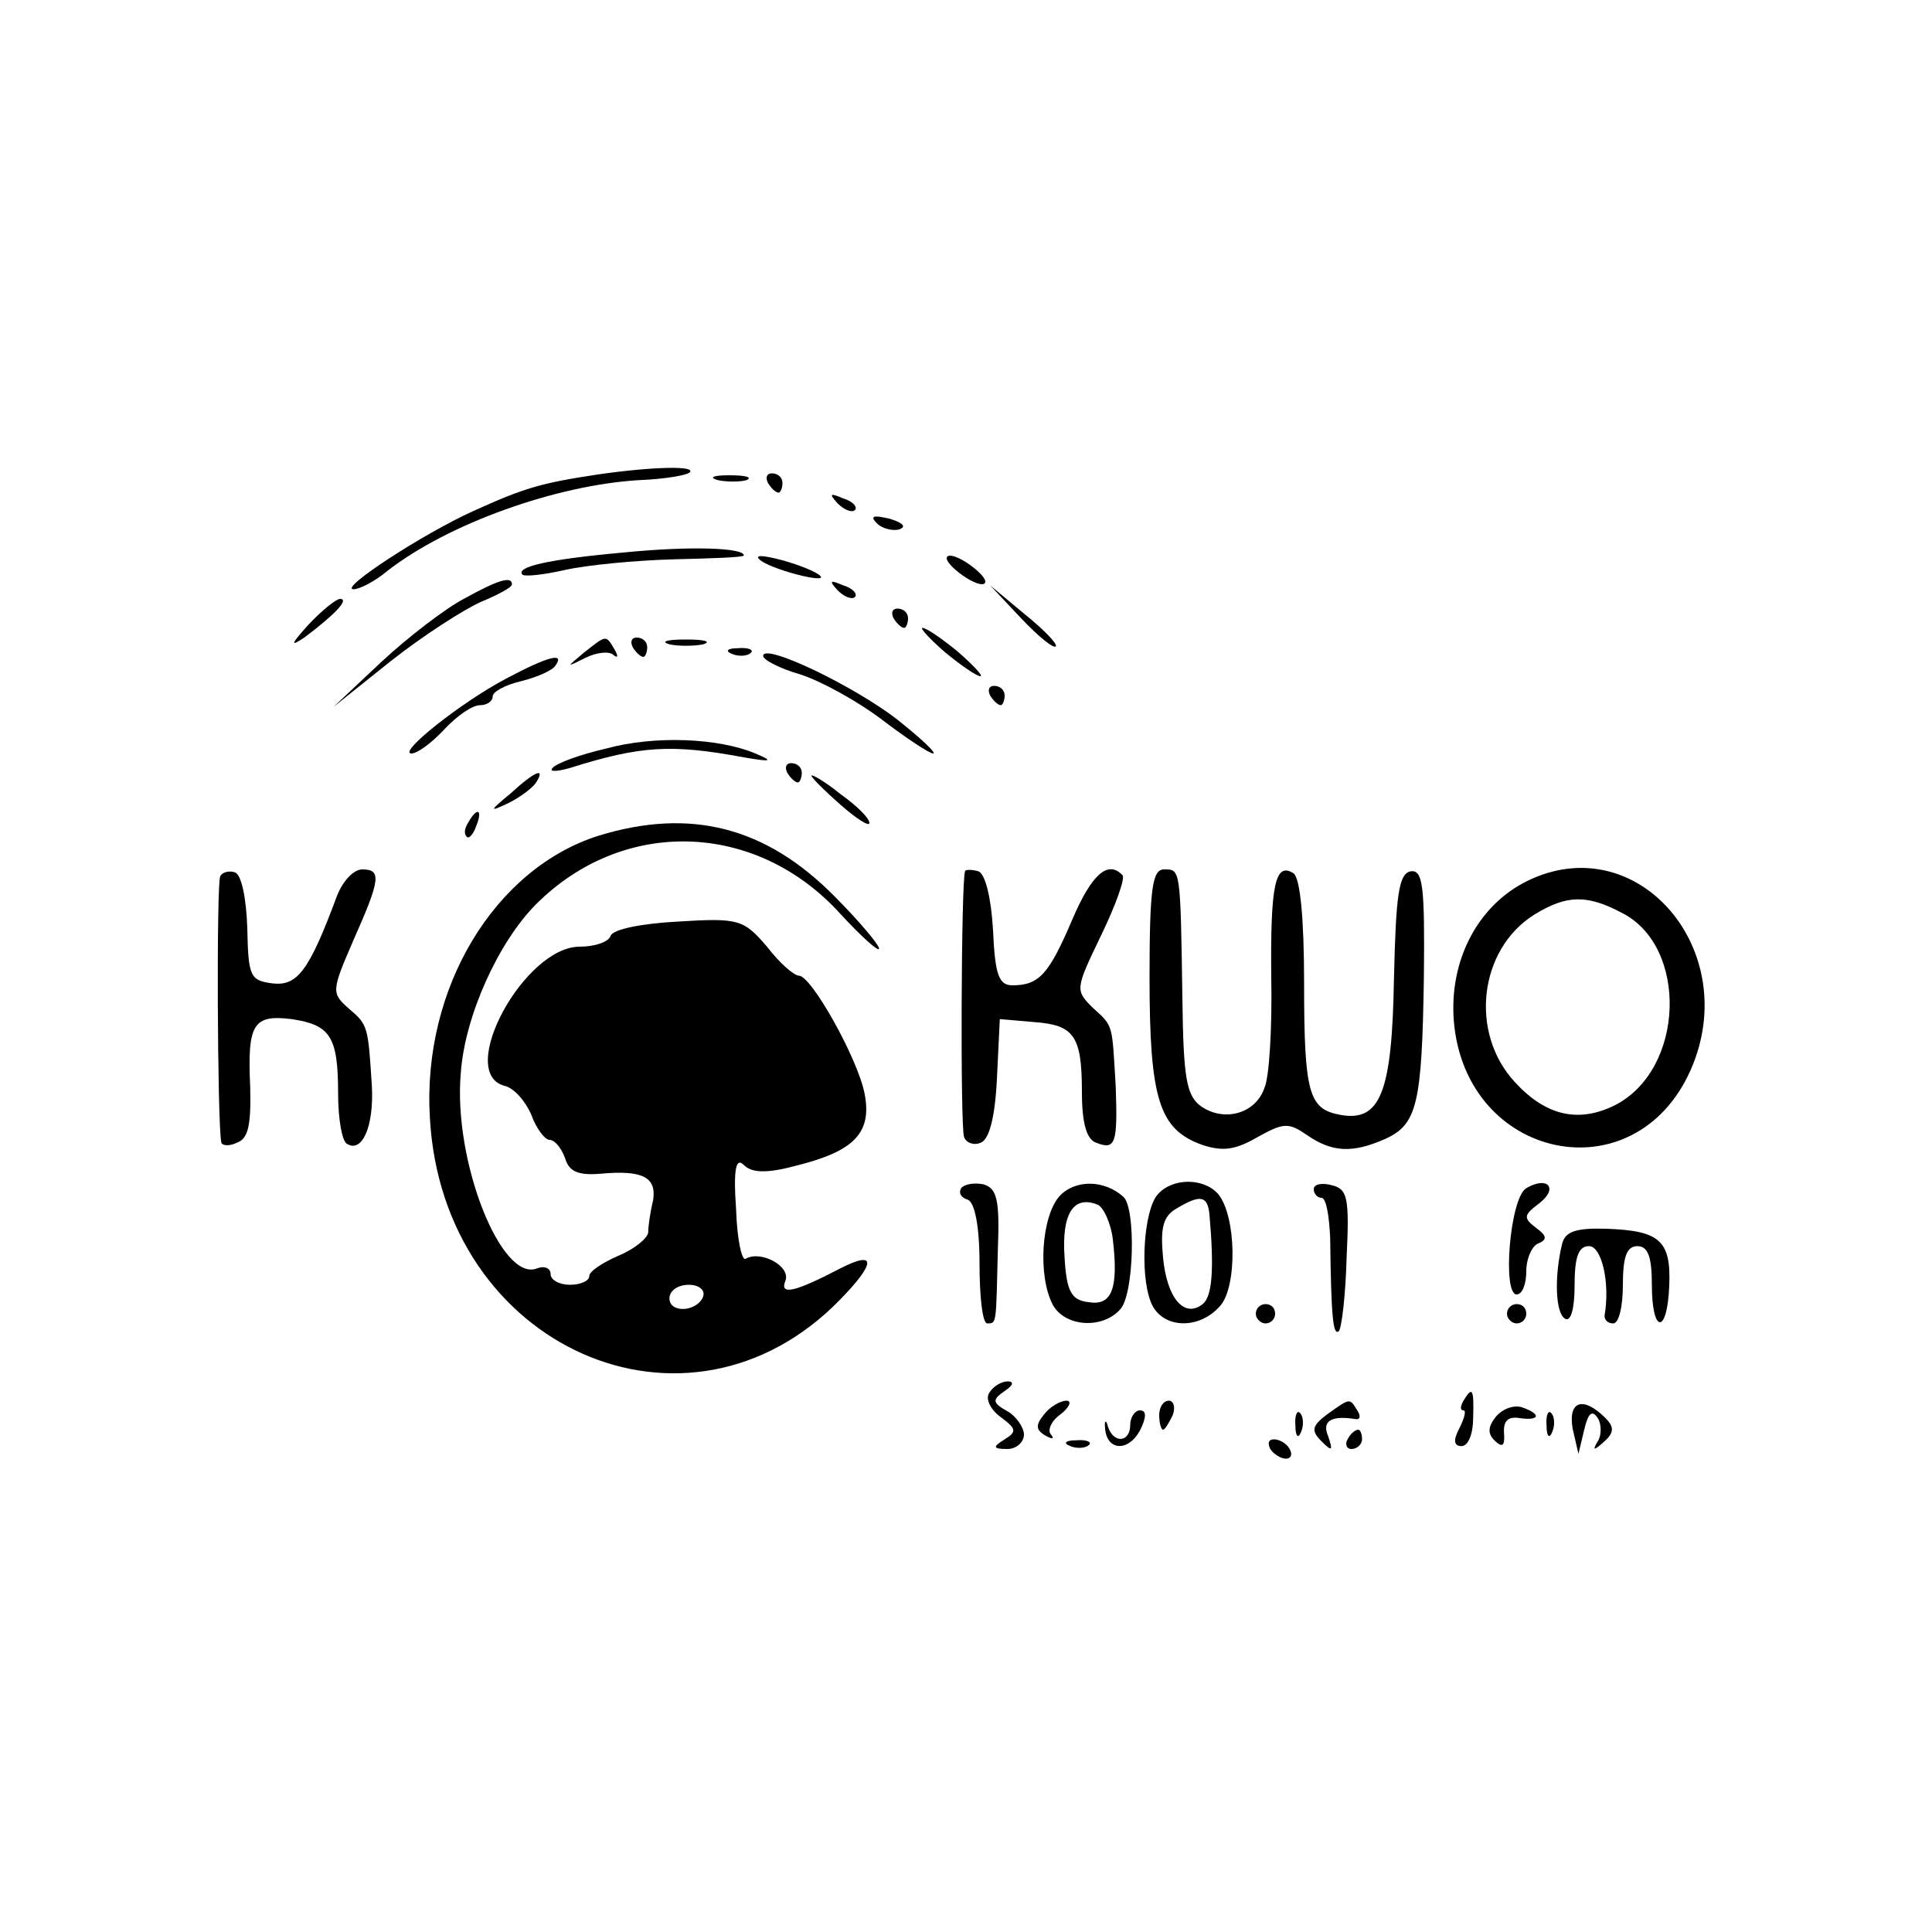 <?xml version="1.0" standalone="no"?>
<!DOCTYPE svg PUBLIC "-//W3C//DTD SVG 20010904//EN"
 "http://www.w3.org/TR/2001/REC-SVG-20010904/DTD/svg10.dtd">
<svg version="1.0" xmlns="http://www.w3.org/2000/svg"
 width="200pt" height="200pt" viewBox="0 0 200 200"
 preserveAspectRatio="xMidYMid meet">
<g transform="translate(0,200) scale(0.1,-0.1)"
fill="#000000" stroke="none">
<path d="M620 1509 c-60 -9 -77 -14 -130 -38 -53 -24 -140 -81 -124 -81 6 0
22 8 35 19 63 49 175 89 261 94 26 1 49 5 52 8 7 7 -38 6 -94 -2z"/>
<path d="M743 1503 c9 -2 23 -2 30 0 6 3 -1 5 -18 5 -16 0 -22 -2 -12 -5z"/>
<path d="M795 1500 c3 -5 8 -10 11 -10 2 0 4 5 4 10 0 6 -5 10 -11 10 -5 0 -7
-4 -4 -10z"/>
<path d="M867 1479 c7 -7 15 -10 18 -7 3 3 -2 9 -12 12 -14 6 -15 5 -6 -5z"/>
<path d="M908 1458 c5 -5 16 -8 23 -6 8 3 3 7 -10 11 -17 4 -21 3 -13 -5z"/>
<path d="M645 1428 c-78 -7 -112 -15 -104 -23 3 -2 22 0 44 5 22 5 73 10 113
11 39 1 72 2 72 4 0 8 -55 10 -125 3z"/>
<path d="M786 1421 c10 -10 72 -26 63 -17 -4 4 -21 11 -39 16 -19 5 -29 6 -24
1z"/>
<path d="M980 1422 c0 -4 9 -13 20 -20 11 -7 20 -9 20 -4 0 4 -9 13 -20 20
-11 7 -20 9 -20 4z"/>
<path d="M480 1380 c-19 -10 -57 -39 -85 -65 l-50 -47 60 48 c33 26 75 53 93
61 17 7 32 15 32 18 0 9 -14 5 -50 -15z"/>
<path d="M867 1389 c7 -7 15 -10 18 -7 3 3 -2 9 -12 12 -14 6 -15 5 -6 -5z"/>
<path d="M1057 1360 c18 -19 34 -32 36 -29 2 2 -12 17 -32 33 l-36 30 32 -34z"/>
<path d="M319 1353 c-18 -20 -19 -23 -4 -13 32 24 47 40 37 40 -4 0 -19 -12
-33 -27z"/>
<path d="M925 1360 c3 -5 8 -10 11 -10 2 0 4 5 4 10 0 6 -5 10 -11 10 -5 0 -7
-4 -4 -10z"/>
<path d="M978 1325 c17 -14 33 -25 37 -25 3 0 -7 11 -23 25 -17 14 -33 25 -37
25 -3 0 7 -11 23 -25z"/>
<path d="M604 1324 c-18 -15 -18 -15 2 -5 12 6 25 7 29 3 5 -4 5 -1 1 6 -9 15
-8 15 -32 -4z"/>
<path d="M655 1330 c3 -5 8 -10 11 -10 2 0 4 5 4 10 0 6 -5 10 -11 10 -5 0 -7
-4 -4 -10z"/>
<path d="M693 1333 c9 -2 25 -2 35 0 9 3 1 5 -18 5 -19 0 -27 -2 -17 -5z"/>
<path d="M758 1323 c7 -3 16 -2 19 1 4 3 -2 6 -13 5 -11 0 -14 -3 -6 -6z"/>
<path d="M790 1321 c0 -4 17 -13 38 -19 22 -7 60 -28 85 -47 25 -19 49 -35 53
-35 4 0 -13 16 -37 35 -45 35 -139 80 -139 66z"/>
<path d="M523 1297 c-47 -25 -112 -77 -97 -77 6 0 21 11 34 25 13 14 29 25 37
25 7 0 13 4 13 9 0 5 13 12 30 16 16 4 32 11 35 16 10 14 -7 10 -52 -14z"/>
<path d="M1025 1280 c3 -5 8 -10 11 -10 2 0 4 5 4 10 0 6 -5 10 -11 10 -5 0
-7 -4 -4 -10z"/>
<path d="M627 1225 c-26 -6 -51 -15 -55 -20 -4 -4 4 -4 18 0 73 23 105 25 180
11 29 -5 31 -4 12 4 -38 16 -104 19 -155 5z"/>
<path d="M815 1200 c3 -5 8 -10 11 -10 2 0 4 5 4 10 0 6 -5 10 -11 10 -5 0 -7
-4 -4 -10z"/>
<path d="M529 1179 c-23 -19 -23 -20 -2 -10 12 6 25 16 28 21 10 16 -1 12 -26
-11z"/>
<path d="M840 1197 c0 -2 14 -16 30 -30 17 -15 30 -23 30 -19 0 5 -13 18 -30
30 -16 13 -30 21 -30 19z"/>
<path d="M485 1149 c-4 -6 -5 -12 -2 -15 2 -3 7 2 10 11 7 17 1 20 -8 4z"/>
<path d="M620 1135 c-108 -34 -183 -158 -175 -292 13 -238 267 -351 425 -188
37 38 37 51 0 32 -48 -25 -63 -28 -57 -13 6 15 -25 32 -41 23 -4 -3 -9 20 -10
51 -3 43 0 54 8 46 8 -8 23 -9 53 -1 61 15 80 34 72 75 -7 36 -55 122 -68 122
-5 0 -20 13 -33 30 -24 28 -29 30 -92 26 -38 -2 -68 -8 -70 -15 -2 -6 -16 -11
-32 -11 -57 0 -128 -130 -78 -144 10 -2 22 -16 28 -30 5 -14 14 -26 19 -26 5
0 12 -8 16 -19 4 -14 14 -18 37 -16 44 4 58 -4 54 -28 -3 -12 -5 -27 -5 -33
-1 -6 -14 -17 -31 -24 -16 -7 -30 -16 -30 -21 0 -5 -9 -9 -20 -9 -11 0 -20 5
-20 11 0 6 -6 9 -14 6 -37 -15 -87 111 -79 202 4 59 39 136 78 175 90 90 227
86 314 -9 23 -25 41 -41 41 -37 0 4 -21 29 -46 54 -71 72 -149 92 -244 63z
m108 -477 c-6 -16 -35 -18 -35 -2 0 8 9 14 20 14 10 0 17 -5 15 -12z"/>
<path d="M1581 1088 c-51 -25 -81 -82 -76 -145 12 -144 187 -181 245 -51 55
124 -55 252 -169 196z m98 -33 c69 -35 65 -162 -7 -199 -38 -19 -72 -11 -104
24 -47 51 -37 137 20 173 34 21 55 21 91 2z"/>
<path d="M228 1093 c-4 -7 -3 -254 1 -275 0 -4 8 -5 16 -1 12 4 15 18 14 58
-3 65 3 75 43 70 40 -6 48 -18 48 -77 0 -26 4 -49 9 -52 16 -10 28 18 26 59
-4 63 -4 64 -24 81 -18 16 -18 18 5 71 28 63 29 73 9 73 -9 0 -20 -12 -26 -27
-29 -78 -41 -94 -67 -91 -23 3 -25 7 -26 57 -1 31 -6 56 -13 58 -6 2 -13 0
-15 -4z"/>
<path d="M999 1098 c-4 -10 -5 -265 -1 -275 2 -6 10 -9 17 -6 9 3 15 26 17 66
l3 62 35 -3 c42 -3 50 -14 50 -73 0 -32 5 -49 15 -52 20 -8 22 0 20 58 -4 66
-2 62 -24 82 -18 18 -18 19 9 75 15 31 25 59 22 62 -15 16 -32 1 -52 -46 -24
-56 -34 -68 -62 -68 -14 0 -18 11 -20 57 -2 34 -8 58 -15 61 -7 2 -14 2 -14 0z"/>
<path d="M1190 988 c0 -126 10 -157 54 -173 21 -7 34 -6 58 8 27 15 32 15 51
2 26 -18 47 -19 81 -4 33 15 38 36 40 167 1 96 -1 112 -14 110 -12 -3 -15 -24
-17 -112 -2 -117 -14 -148 -56 -140 -32 6 -37 22 -37 136 0 67 -4 109 -11 114
-19 12 -24 -12 -23 -108 1 -51 -2 -103 -7 -114 -9 -27 -42 -36 -66 -19 -15 11
-18 30 -19 112 -2 135 -2 133 -19 133 -12 0 -15 -19 -15 -112z"/>
<path d="M995 770 c-3 -5 0 -10 7 -12 7 -3 12 -27 12 -66 0 -34 3 -62 8 -62
10 0 9 -1 11 77 2 51 -1 63 -15 67 -10 2 -20 0 -23 -4z"/>
<path d="M1097 762 c-19 -21 -23 -83 -7 -113 13 -23 52 -25 70 -4 14 16 16
104 3 116 -20 18 -50 18 -66 1z m55 -45 c6 -51 -1 -69 -25 -65 -18 2 -23 11
-25 47 -3 44 9 64 34 54 6 -2 14 -19 16 -36z"/>
<path d="M1198 763 c-14 -17 -18 -81 -7 -110 10 -28 49 -31 72 -5 18 20 17 93
-2 116 -15 17 -48 17 -63 -1z m54 -20 c5 -57 3 -85 -7 -93 -19 -15 -37 6 -41
48 -3 31 0 43 14 51 25 15 32 13 34 -6z"/>
<path d="M1360 769 c0 -5 4 -9 8 -9 5 0 8 -19 9 -42 1 -82 3 -101 9 -96 3 4 7
38 8 76 3 62 1 71 -15 75 -11 3 -19 1 -19 -4z"/>
<path d="M1580 770 c-17 -10 -25 -110 -10 -110 6 0 10 11 10 24 0 13 6 27 13
29 9 4 8 8 -3 16 -13 10 -13 13 3 25 21 16 9 29 -13 16z"/>
<path d="M1617 712 c-8 -33 -7 -71 3 -77 6 -4 10 10 10 34 0 30 4 41 15 41 13
0 22 -38 16 -72 0 -5 4 -8 9 -8 6 0 10 18 10 40 0 29 4 40 15 40 11 0 15 -11
15 -40 0 -51 16 -52 18 -1 2 47 -10 57 -65 59 -32 1 -43 -3 -46 -16z"/>
<path d="M1300 640 c0 -5 5 -10 10 -10 6 0 10 5 10 10 0 6 -4 10 -10 10 -5 0
-10 -4 -10 -10z"/>
<path d="M1560 640 c0 -5 5 -10 10 -10 6 0 10 5 10 10 0 6 -4 10 -10 10 -5 0
-10 -4 -10 -10z"/>
<path d="M1024 558 c-4 -6 1 -17 12 -25 16 -12 17 -15 4 -23 -13 -8 -12 -10 3
-10 9 0 17 7 17 15 0 7 -8 19 -17 24 -16 9 -16 12 -3 21 9 6 10 10 3 10 -6 0
-15 -5 -19 -12z"/>
<path d="M1515 550 c-3 -5 -4 -10 0 -10 3 0 1 -8 -4 -18 -7 -13 -6 -19 2 -19
7 0 12 13 12 29 1 31 -1 33 -10 18z"/>
<path d="M1081 536 c-9 -11 -9 -16 1 -22 7 -4 10 -4 6 1 -4 4 0 14 10 21 9 7
12 14 6 14 -6 0 -17 -6 -23 -14z"/>
<path d="M1200 535 c0 -8 2 -15 4 -15 2 0 6 7 10 15 3 8 1 15 -4 15 -6 0 -10
-7 -10 -15z"/>
<path d="M1374 536 c-16 -12 -17 -17 -6 -28 11 -11 12 -10 7 5 -7 16 3 22 28
18 5 -1 6 3 2 9 -8 13 -7 13 -31 -4z"/>
<path d="M1549 534 c-9 -11 -9 -18 -2 -25 8 -8 11 -6 10 7 -1 13 4 18 16 16
21 -3 23 4 3 11 -8 3 -20 -1 -27 -9z"/>
<path d="M1628 521 l6 -26 6 25 c4 17 8 21 14 12 4 -6 4 -18 0 -24 -6 -10 -4
-10 7 0 10 9 10 15 1 24 -23 23 -39 18 -34 -11z"/>
<path d="M1144 521 c2 -23 24 -24 36 -2 7 14 7 21 0 21 -5 0 -10 -7 -10 -15 0
-18 -17 -20 -23 -2 -2 8 -4 7 -3 -2z"/>
<path d="M1341 524 c0 -11 3 -14 6 -6 3 7 2 16 -1 19 -3 4 -6 -2 -5 -13z"/>
<path d="M1601 524 c0 -11 3 -14 6 -6 3 7 2 16 -1 19 -3 4 -6 -2 -5 -13z"/>
<path d="M1395 510 c-3 -5 -1 -10 4 -10 6 0 11 5 11 10 0 6 -2 10 -4 10 -3 0
-8 -4 -11 -10z"/>
<path d="M1108 503 c7 -3 16 -2 19 1 4 3 -2 6 -13 5 -11 0 -14 -3 -6 -6z"/>
<path d="M1315 500 c3 -5 11 -10 16 -10 6 0 7 5 4 10 -3 6 -11 10 -16 10 -6 0
-7 -4 -4 -10z"/>
</g>
</svg>
